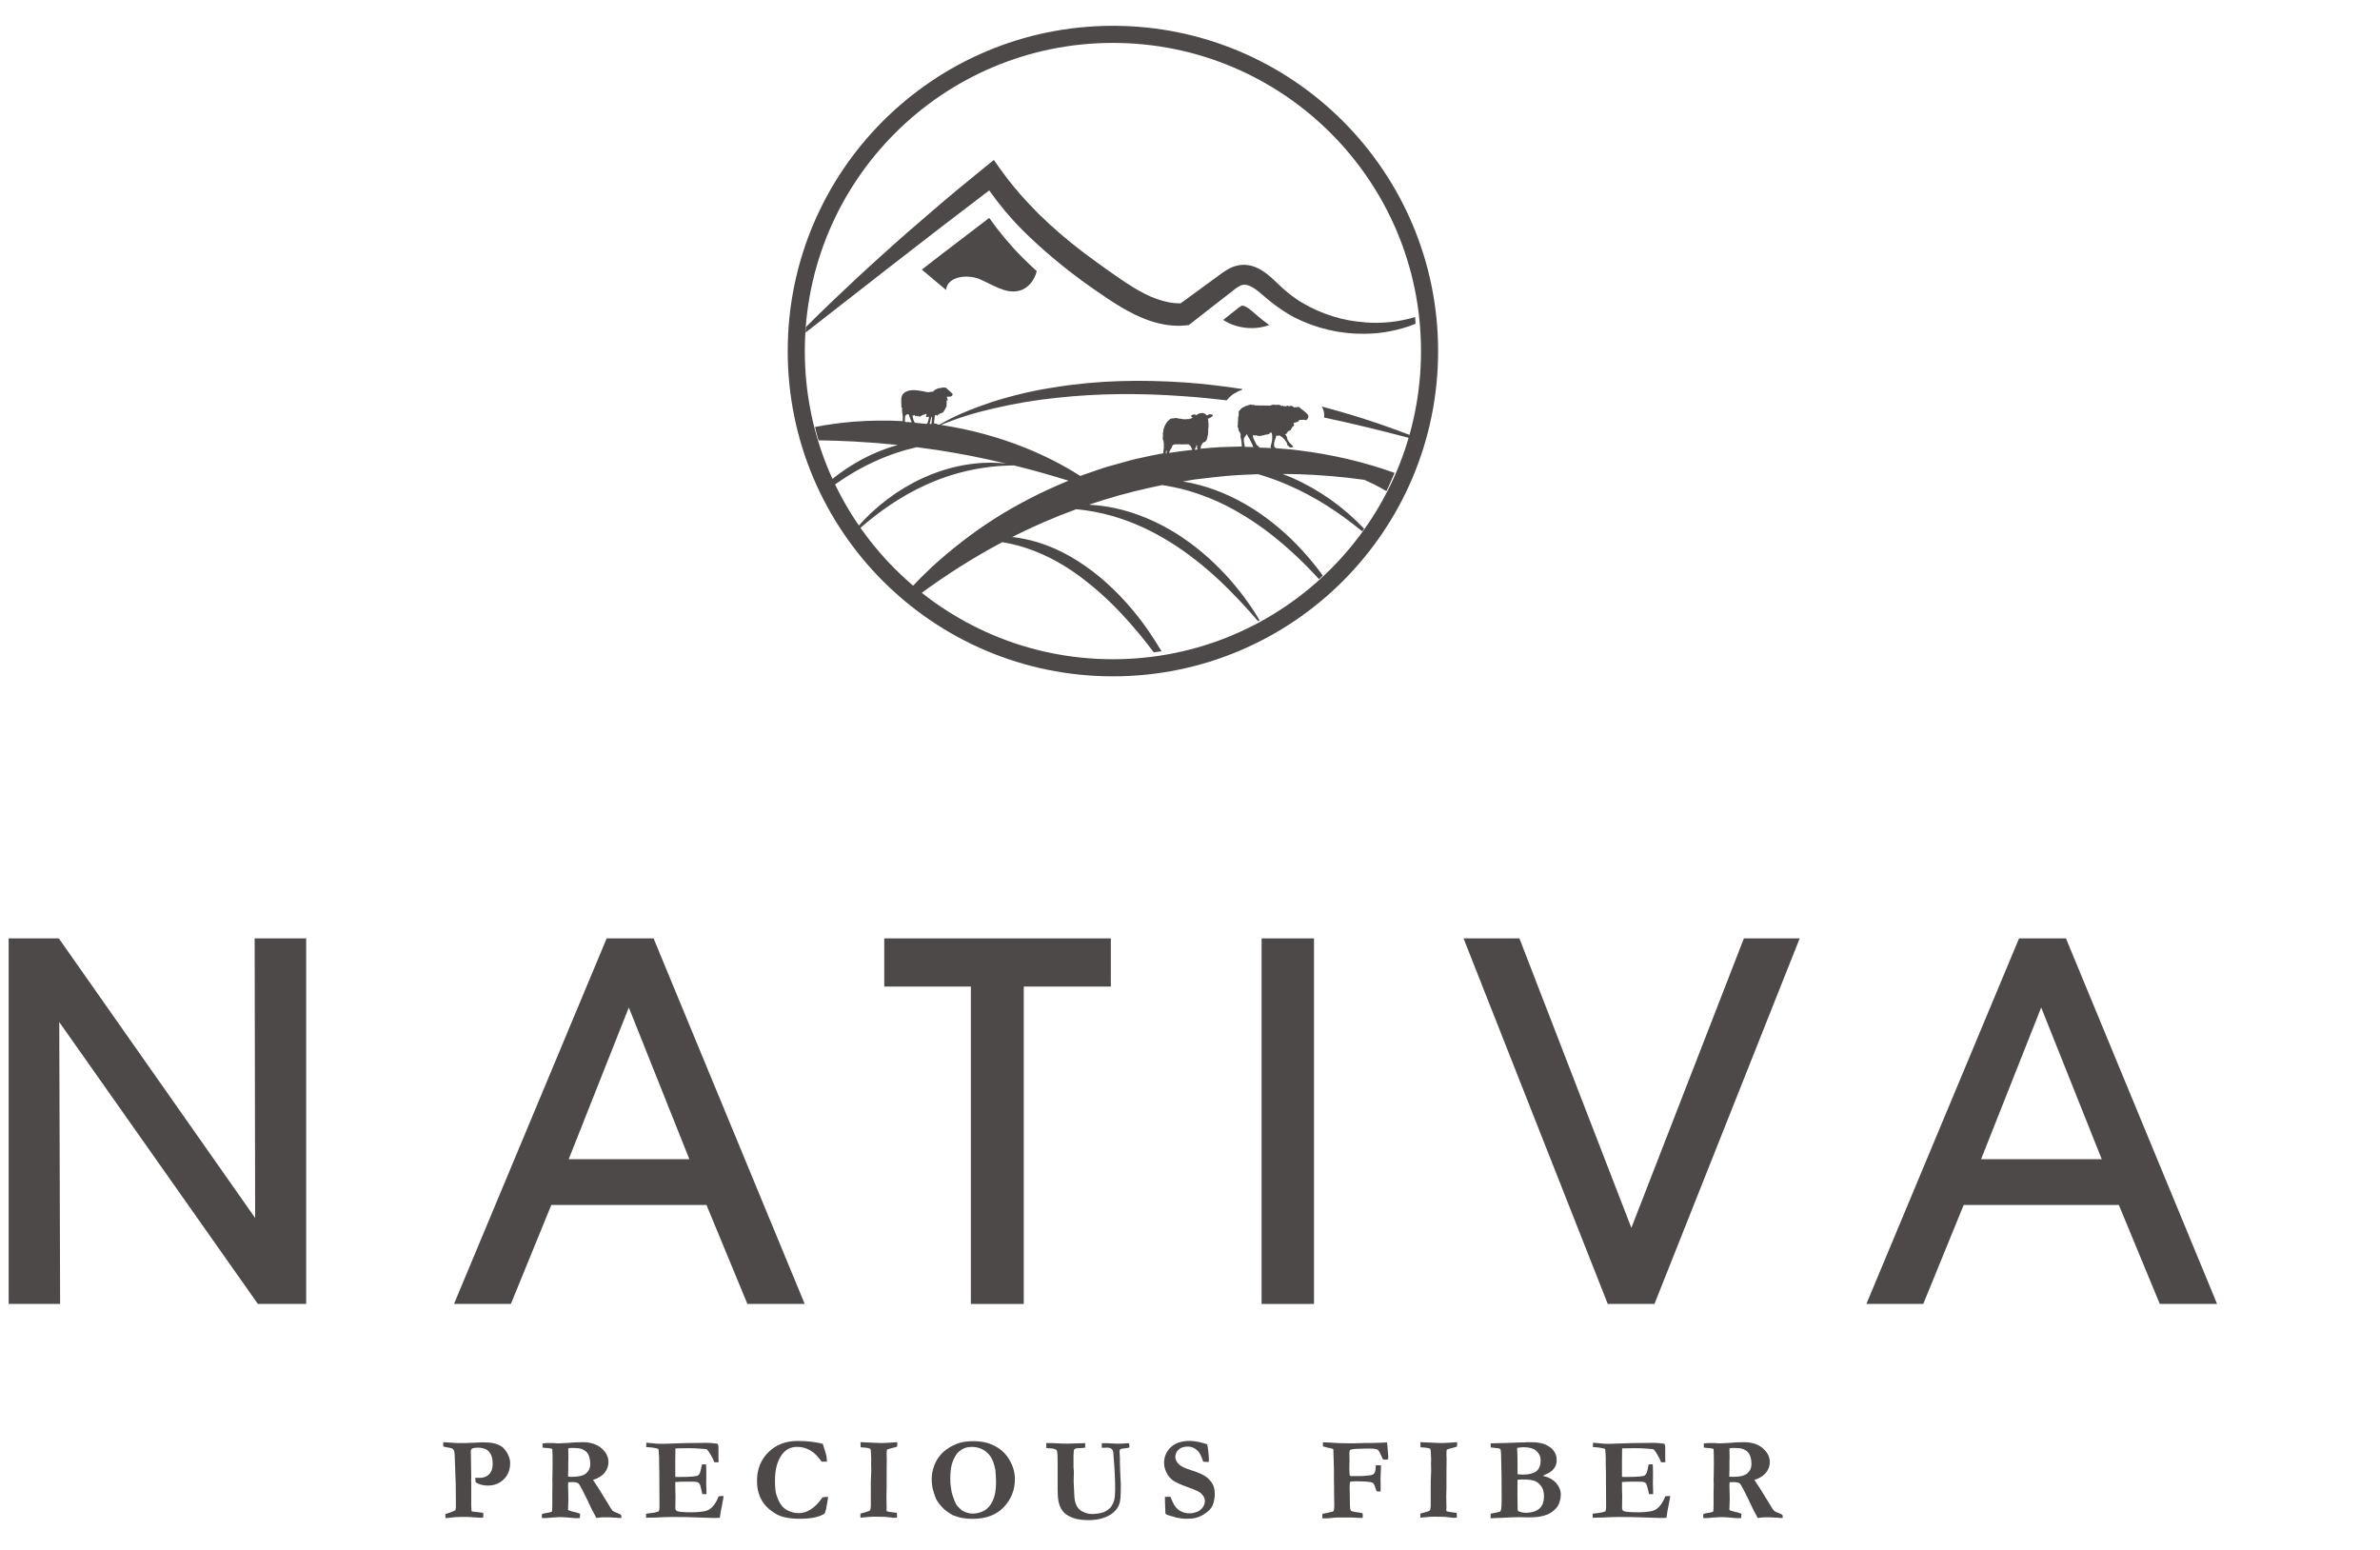 <?xml version="1.0" encoding="UTF-8"?>
<svg id="Layer_1" data-name="Layer 1" xmlns="http://www.w3.org/2000/svg" viewBox="0 0 329.74 214.67">
  <defs>
    <style>
      .cls-1 {
        fill: none;
        stroke: #4e4949;
        stroke-miterlimit: 10;
        stroke-width: 2.37px;
      }

      .cls-2 {
        fill: #4e4949;
        stroke-width: 0px;
      }
    </style>
  </defs>
  <g>
    <path class="cls-2" d="M137.05,30.19l-6.21,4.74-3.13,2.42c1.12.94,2.24,1.88,3.36,2.82.17-1.88,2.94-2.23,4.7-1.48,1.77.75,3.55,2.06,5.42,1.59,1.27-.32,2.12-1.44,2.45-2.71-.68-.63-1.36-1.26-2.01-1.92-1.68-1.68-3.2-3.52-4.58-5.46"/>
    <path class="cls-2" d="M189.14,44.65c-3.08-.19-6.08-1.15-8.66-2.67-1.31-.76-2.42-1.69-3.53-2.76-.58-.56-1.21-1.17-2.03-1.7-.41-.26-.88-.51-1.44-.67-.55-.16-1.2-.21-1.8-.11-1.29.21-2.11.92-2.74,1.36l-1.93,1.41-3.44,2.51c-2.21.04-4.48-.92-6.62-2.25-1.14-.7-2.28-1.5-3.42-2.3-1.13-.81-2.26-1.62-3.36-2.45-2.2-1.67-4.3-3.45-6.25-5.37-.92-.92-1.81-1.87-2.67-2.84-.2-.27-.42-.55-.67-.8-.68-.82-1.34-1.66-1.95-2.53l-.94-1.32-1.22.99c-2.45,1.97-4.87,3.98-7.25,6.03-2.39,2.04-4.76,4.1-7.09,6.22-2.34,2.1-4.63,4.24-6.9,6.41-1.21,1.16-2.4,2.32-3.58,3.5-.01.25-.03.5-.04.76l11.8-9.2,4.3-3.33,3.13-2.42,6.21-4.74c1.38,1.94,2.9,3.78,4.58,5.46.65.66,1.33,1.29,2.01,1.92,1.45,1.33,2.95,2.59,4.49,3.79,1.14.88,2.29,1.74,3.47,2.55,1.18.81,2.35,1.63,3.63,2.39,1.28.76,2.64,1.47,4.15,1.97,1.5.5,3.17.79,4.85.62l.48-.05.34-.27,3.37-2.63.4-.31,1.89-1.47c.63-.51,1.12-.84,1.45-.88.34-.08.78,0,1.33.31.54.3,1.1.77,1.69,1.29.8.7,1.69,1.39,2.63,2,.49.32,1,.63,1.52.9,3.03,1.54,6.41,2.32,9.76,2.27,2.42-.02,4.82-.5,7.03-1.38-.02-.31-.03-.62-.06-.93-2.25.66-4.61.92-6.92.73"/>
    <path class="cls-2" d="M196.83,60.86c-.63-.25-1.27-.5-1.91-.75-3.85-1.47-7.79-2.74-11.8-3.79.26.41.38.88.34,1.37,0,.05-.02.1-.02.15,3.8.81,7.59,1.72,11.36,2.72.66.17,1.31.36,1.96.54l.06-.24Z"/>
    <path class="cls-2" d="M125.39,57.73c.01-.16.24-.36.39-.35.04,0,.11.03.13.07.09.22.16.44.24.66.03.07.06.14.09.21.02.06.04.12.06.19-.3-.02-.6-.04-.9-.06-.02-.04-.03-.08-.03-.13,0-.19.02-.39.03-.58M126.52,57.57c.06,0,.12-.06.17-.09.07.18.16.21.31.1.07.13.17.14.28.02,0,.05,0,.08.01.13.05,0,.14-.14.15.01.25-.25.6-.28.94-.42-.03.17-.05.3-.09.48.15-.02.26-.04.43-.07-.05.24-.08.46-.15.68-.08.25-.11.31-.27.31-.5-.06-1-.11-1.5-.15-.08-.05-.15-.14-.18-.22-.09-.22-.12-.45-.19-.68-.02-.08-.01-.09.07-.09ZM128.84,58.53c.05-.21.1-.41.16-.62.02-.06.06-.12.09-.18.02,0,.03,0,.05.01-.03.33-.06.66-.09.99-.26.02-.27.02-.21-.21ZM161.55,62.46s.02-.05.04-.06c.01,0,.02-.02.04-.01v.03c0,.13,0,.27,0,.4-.03,0-.07.01-.1.02,0-.06-.01-.13,0-.19,0-.06.01-.12.03-.18ZM161.98,62.72c0-.05.02-.1.04-.15.04-.07.07-.15.1-.22.02-.05.05-.09.09-.13.02-.02.03-.03.04-.05.03-.06.06-.12.09-.18.04-.08.06-.15.09-.23.01-.04.04-.07.06-.1.02-.04.05-.06.1-.05,0,0,0,0,.01,0,.03,0,.05,0,.08-.02.01-.01.03-.02.04-.03.03-.03.06-.03.1,0,.02.01.04,0,.06,0,.02-.01.05-.02.07-.03.01.01.02.02.04.03.02.02.03.02.06.01.02,0,.04-.01.06-.02.03-.01.06-.02.09,0,.03,0,.05,0,.07,0,.03-.02.07-.03.11,0,.01,0,.03,0,.04,0,.02,0,.03,0,.05,0,.02,0,.04,0,.06,0,.06,0,.11.02.17.02.01,0,.03,0,.04,0,.02-.01.03-.01.05-.01.08,0,.16,0,.24-.01.02,0,.05,0,.08,0,.05.01.09,0,.13,0,.02,0,.04,0,.06,0,0,0,.02,0,.02,0,.02-.02.03-.01.05,0,.03.02.07.02.11,0,.02,0,.03,0,.04,0,0,.01.02.01.04,0,.02-.01.05-.01.07-.01.02,0,.04,0,.05.02.03.05.08.09.14.1.03,0,.04.02.03.06,0,.01,0,.02.01.03.02,0,.03,0,.05,0,0,0,.02,0,.03,0-.02.03-.02.05,0,.07.01,0,.03,0,.04,0,.02,0,.02,0,.02.02,0,.02,0,.05,0,.07.01.04.03.07.05.11.04.07.07.15.11.22.01.03.02.06.02.08-1.06.12-2.12.25-3.18.42,0-.01,0-.02,0-.03ZM165.64,62.05c.05-.09.08-.18.11-.28,0-.02.01-.04,0-.06,0-.02,0-.03.01-.04.01-.01.03-.01.04,0,0,0,.02.01.03.01.02,0,.02.02.02.04,0,.02,0,.04,0,.06,0,.05,0,.1,0,.15,0,.05.01.1.02.16,0,.06,0,.12,0,.18-.11.01-.21.02-.32.04.01-.09.03-.17.07-.24ZM172.4,60.63c.03-.09.09-.16.15-.23.04-.05.09-.1.13-.16.02-.03.04-.06.06-.08,0-.01.02-.03.03-.03,0,0,0,0,0,0,0,.02.01.04.02.06.04.13.1.26.18.37.07.1.14.21.19.32.05.11.1.21.15.32.04.09.09.19.14.28.05.08.09.17.11.26.01.04.03.08.04.12,0,.02.02.04.03.05,0,.01.02.02.03.02-.4-.01-.8-.03-1.2-.03,0-.02,0-.04-.01-.05-.01-.17-.05-.34-.08-.5-.03-.14-.05-.28-.05-.42,0-.1.01-.2.05-.3ZM173.62,60.3s0-.04.02-.04c0,0,.02,0,.03.01,0,0,0,0,.01,0,.01.01.03.01.04.01,0,0,.02,0,.03,0,.01,0,.02,0,.04,0,0,.04,0,.08.02.11.02-.02.05-.04.08-.06.02-.02.04-.03.07-.03.01,0,.03,0,.04,0,0,0,.01,0,.02,0,.04,0,.07.01.1.03,0,0,.01.01.02.02,0,.01.02.03.04.04.02-.02.04-.03.07-.05,0,0,.01,0,.02,0h0s.08.03.11.05c.02.02.05.03.07.03h.01s.05,0,.08,0,.04,0,.05-.03c0,0,.01-.01.02-.02,0,0,.02-.01.03-.01h.03c.08,0,.15-.01.22-.02.01,0,.02,0,.04-.01v-.05s.03.01.04.01c.03.01.06.02.09.02s.06,0,.09-.03c.03-.02.06-.04.1-.04.03,0,.06-.01.08-.03,0-.01.02-.02.03-.02,0,0,.01,0,.02,0,.03.01.06.02.1.02.02,0,.05,0,.07,0,.03,0,.05-.01.07-.03.01-.01.03-.03.04-.04,0,0,.02-.01.03-.01,0,0,0,0,.01,0,.03,0,.06.01.09.01h0s.03,0,.04-.02c.03-.03.05-.06.07-.09.01-.02.03-.04.04-.06.01-.02.03-.03.06-.03.03,0,.06,0,.1,0h0s.07,0,.1,0c0,0,0,.01,0,.02.02.12.03.23.05.35,0,.06.02.11.01.17,0,.03,0,.06,0,.09,0,.07,0,.15,0,.22,0,.08-.02.17-.03.25-.03.19-.06.39-.13.57,0,.03-.02.05-.03.08-.02.07-.03.14-.03.21,0,.02,0,.04,0,.06,0,.01,0,.03.01.03.02.01.02.03.03.05,0,.02,0,.03.02.03,0,0,.01,0,.02,0,.01,0,.03-.02.05-.02,0,0,0,0,.01,0,0,.01,0,.02,0,.03l-.29-.02c-.46-.03-.92-.03-1.38-.05-.01,0-.03,0-.04,0,0-.01,0-.02-.02-.04-.02-.04-.04-.09-.07-.13-.01-.02-.03-.04-.06-.05-.03-.01-.06-.03-.09-.05-.06-.03-.11-.08-.14-.14-.02-.03-.04-.07-.06-.1-.09-.16-.17-.32-.24-.49-.05-.11-.1-.22-.15-.33-.05-.11-.05-.23-.04-.35ZM173.69,61.95s.02,0,.03-.01c0,0,.02-.02.02-.02.02.01.04.03.05.04-.04,0-.07,0-.1,0ZM192.52,67.11c.24-.53.47-1.07.69-1.6-4.24-1.53-8.69-2.55-13.2-3.11-.91-.13-1.82-.19-2.74-.27l-.53-.04s0-.02-.02-.03c-.05-.05-.1-.11-.15-.16-.04-.05-.06-.1-.05-.16,0-.11.01-.22.01-.33,0-.12.03-.24.07-.36.01-.03.02-.06.03-.09.03-.11.07-.22.13-.32.02-.04.03-.08.02-.12,0-.02,0-.04,0-.06v-.06s0-.03.02-.03c.03-.01.06-.02.09-.02.02,0,.04,0,.05.01.02,0,.05.02.07.03,0,0,.01,0,.02,0,.01,0,.02,0,.02-.02,0-.02.01-.03.03-.03,0,0,.01,0,.02,0,0,0,0,0,.01,0,.01,0,.03.01.04.01.01,0,.02,0,.04,0,.03-.01.06-.01.09-.01h.02s.02,0,.02,0c.1.08.2.15.31.23.05.03.09.07.13.11.07.05.13.12.19.19.07.09.14.19.21.29.03.04.06.09.09.13.05.07.08.14.08.23,0,.02.01.05.02.07,0,.03.02.05.03.08.01.03.02.06.03.09,0,.02.02.03.04.03,0,0,.01,0,.02,0,.01,0,.03,0,.04-.01,0,0,.01,0,.02,0,0,0,.01,0,.02.02.02.03.04.06.06.09,0,0,.01.02.02.03.07.05.15.07.23.07.03,0,.05,0,.08,0,.08-.01.15-.05.21-.09.01,0,.03-.02.04-.03,0-.01-.02-.02-.03-.03-.1-.12-.21-.23-.32-.33-.06-.05-.11-.1-.17-.16-.03-.03-.05-.06-.08-.1-.04-.06-.08-.12-.11-.18-.03-.04-.05-.08-.08-.12-.02-.03-.04-.07-.04-.1-.02-.07-.03-.15-.05-.22-.02-.12-.07-.23-.15-.32-.02-.03-.04-.05-.06-.07-.01-.01-.02-.03-.03-.05,0,0,0-.02-.01-.03,0,0,.02,0,.02,0,.03,0,.06-.02.07-.05,0-.01.01-.02.02-.02,0,0,.02,0,.03.02.01.01.02.03.04.03,0-.04.01-.08.02-.12,0-.02,0-.03.02-.04.02-.03.04-.05.07-.06.01,0,.02-.01.03-.02.01-.01.02-.02.02-.04,0-.03,0-.05,0-.07.01-.03.02-.03.04-.03h.04s.03,0,.04-.03c0-.02.02-.04.03-.06.01,0,.02,0,.03,0,.03,0,.06,0,.09,0h0s.02,0,.03-.03c0-.02,0-.03.01-.05.02,0,.04,0,.06,0,.01,0,.02,0,.04,0,.03-.02.04-.02.04-.06,0-.03,0-.05,0-.08,0-.02,0-.04.02-.04.02,0,.04-.01.06-.02.04,0,.06-.03.04-.07-.01-.02,0-.04,0-.06,0-.02.03-.04.05-.04.01,0,.03,0,.04-.03-.01-.02-.04-.04-.04-.08,0,0,.01,0,.02,0,0,0,0,0,0,0,.02,0,.03,0,.05.01,0,0,.02,0,.03,0,.02,0,.04,0,.06-.02,0,0,0-.02,0-.03,0,0,0,0,0-.01-.02-.02-.01-.04.01-.05.01,0,.02,0,.04-.01.02,0,.04-.02.04-.04,0-.03.01-.06.02-.09,0-.04,0-.07-.03-.1-.02-.02-.04-.05-.06-.07,0,0-.01-.02-.02-.04.01,0,.02,0,.02,0h0s.03,0,.05,0c.04,0,.05-.02.03-.05,0,0-.01-.02-.02-.03,0,0,0-.02,0-.03,0,0,0-.02,0-.02,0,0,0,0,.01,0,0,0,0,0,.01,0,0,0,.02.01.03.02.02.02.05.02.07.02.02,0,.04,0,.06,0,.02,0,.03-.01.03-.04,0-.02,0-.03.02-.03.01,0,.03-.01.04-.01.05,0,.11-.02.17-.02.04,0,.07-.01.09-.06,0-.01.01-.02.02-.04.04,0,.07.03.11.03h.01s0-.03,0-.05c0-.01,0-.03,0-.04,0,0,0-.02,0-.03.02-.04.06-.07.1-.09.03-.01.05-.02.08-.02h.02s.04,0,.06,0c.05,0,.1,0,.15,0s.09,0,.14-.01c.03,0,.06-.01.09-.01.03,0,.06,0,.08.01.02,0,.03,0,.05,0,.05,0,.11.02.15.04.01,0,.03.01.04.01.02,0,.03,0,.06-.01.1-.05.18-.12.23-.22,0,0,.01-.02.01-.03,0-.03.02-.05.03-.07,0-.01.02-.03.03-.04.01-.02.02-.04.01-.06,0-.04,0-.07-.01-.11,0-.03,0-.05,0-.08.02-.06.01-.09-.04-.13-.02-.02-.04-.04-.06-.06-.01-.01-.02-.02-.03-.03-.05-.06-.1-.12-.16-.17-.04-.03-.08-.07-.12-.11-.1-.1-.22-.19-.34-.28-.07-.05-.14-.1-.21-.15-.06-.05-.12-.1-.18-.15-.02-.01-.03-.03-.04-.05,0-.01,0-.02,0-.03-.01-.03-.03-.04-.06-.04,0,0,0,0-.01,0-.03,0-.05,0-.07.01,0,0-.02,0-.03,0-.02,0-.03,0-.05-.01-.02-.01-.04-.02-.07-.02-.02,0-.04,0-.06.01-.04.02-.09.03-.13.05-.01,0-.02,0-.03,0,0,0-.01,0-.02,0-.02,0-.04-.01-.06-.02-.01-.01-.03-.01-.04-.01,0,0-.02,0-.03,0-.01,0-.02,0-.03.01-.06.03-.12.05-.18.07,0,0-.01,0-.02,0,0-.02.01-.03.02-.04.01-.02.03-.03.04-.05.01-.02.01-.04-.01-.05-.01,0-.03-.01-.05-.02-.02,0-.05,0-.07-.01-.02,0-.03,0-.04-.02,0-.01-.02-.02-.04-.03-.03-.01-.06-.02-.09-.03-.02,0-.04,0-.06-.02-.01,0-.02,0-.03,0-.01,0-.03,0-.04,0-.02.01-.04.02-.06.03-.02,0-.04.02-.06.02-.03,0-.06,0-.1.02,0,0-.02,0-.02,0-.02,0-.04,0-.06-.02-.02-.01-.04-.03-.06-.04-.02,0-.04-.02-.07-.02-.02,0-.04,0-.06.01-.05.03-.09.05-.14.07,0,0-.02.01-.03.01h0s-.07,0-.09-.03c-.02-.01-.04-.02-.06-.02-.02,0-.04,0-.05.01-.03.01-.06.03-.09.04-.01,0-.02,0-.03,0-.01,0-.02,0-.03-.02,0,0-.01-.02-.02-.03-.01-.02-.03-.04-.06-.04h0s-.05.01-.07.02c-.03,0-.05.02-.08.03,0,0-.01,0-.02,0-.01,0-.02,0-.02-.03,0-.02-.02-.02-.03-.02h0s-.04,0-.06.01c0,0-.01,0-.02,0h0s-.01,0-.01-.01c0,0,.02-.01.03-.02-.02,0-.04-.02-.06-.03-.04-.01-.08-.03-.11-.06-.02-.02-.04-.02-.06-.02-.02,0-.04,0-.06.02,0,0,0,0-.01,0-.01,0-.03.01-.04.01,0,0-.01,0-.02,0-.02,0-.02-.01-.03-.02,0-.01-.01-.02-.02-.02s-.01,0-.02,0c-.02,0-.04.02-.06.03-.01,0-.03.01-.04.01-.01,0-.02,0-.03-.01-.01,0-.02-.01-.04-.01,0,0-.01,0-.02,0-.01,0-.02,0-.03.01,0,0-.01,0-.02,0,0,0-.01,0-.02,0-.01,0-.02-.01-.03-.01s-.02,0-.03.01c0,0-.01,0-.02.01-.01.01-.02.02-.03.02,0,0-.02,0-.03-.02,0,0-.02-.02-.02-.03-.01-.02-.02-.03-.03-.03,0,0-.01,0-.02,0-.03,0-.06.02-.09.04-.01,0-.02,0-.02,0,0,0,0,0-.02,0-.02-.02-.04-.03-.05-.03-.01,0-.02,0-.04.02-.04.02-.07.03-.11.03-.02,0-.04,0-.06.02-.03.03-.07.05-.11.05-.04,0-.08.02-.12.02-.05,0-.09.01-.14.01-.02,0-.04,0-.07,0-.01,0-.03,0-.04-.01-.02-.01-.04-.02-.06-.02-.01,0-.02,0-.03,0-.02,0-.03.01-.05.01-.02,0-.05.01-.07.01h0s-.06,0-.09.02c0,0-.01,0-.02,0,0,0-.02,0-.03-.02,0,0-.02-.02-.02-.02-.02,0-.03,0-.05,0-.01,0-.03,0-.04,0-.01,0-.03.01-.04.02h-.02s-.02,0-.03,0c-.03-.01-.05-.02-.07-.03-.02,0-.03,0-.05,0,0,0-.02,0-.03,0,0-.01-.02-.01-.03-.01h-.02s-.02,0-.03,0c0,0-.01,0-.01,0-.01,0-.02,0-.03.02-.02.03-.02.04-.04.04,0,0-.02,0-.04-.01,0,0,0,0,0,0-.03-.01-.05-.02-.08-.02,0,0-.01,0-.02,0,0,0-.02,0-.02,0-.02,0-.04,0-.06-.01-.02,0-.03-.01-.04-.01-.01,0-.02,0-.04.02,0,0,0,0,0,0,0,0-.02.01-.03.01h0s-.04,0-.06-.02c0,0-.01,0-.02-.01-.02,0-.04,0-.06,0,0,0,0,0-.01,0,0,0-.01,0-.02,0-.01,0-.02,0-.03-.02,0,0-.01,0-.02,0,0,0-.01,0-.02,0,0,0-.01,0-.02.01,0,0-.02.02-.02.02-.02,0-.04,0-.05,0-.02,0-.04,0-.06-.03,0,0,0,0,0,0,0,0-.01,0-.02,0,0,0-.01,0-.02,0,0,0-.01,0-.02.01,0,.02-.03.02-.04.02h-.01s-.04,0-.05-.01c-.02,0-.04-.01-.06-.02-.02,0-.04-.01-.06-.02-.02,0-.04-.01-.06-.02-.02,0-.03,0-.05,0,0,0,0,0-.02,0,0,0-.02,0-.02,0-.04,0-.07-.01-.09-.04,0,0-.01-.01-.02-.01,0,0,0,0,0,0,0,0-.01.02-.01.03,0,.02,0,.03,0,.05,0,0-.01,0-.02,0-.02,0-.03,0-.05-.02-.02-.02-.04-.03-.07-.04-.04-.01-.08-.02-.13-.03h-.01s-.03,0-.04.02c-.02.02-.04.03-.06.03h-.01s-.04,0-.06,0c0,0-.02,0-.02,0-.02,0-.04,0-.05.02-.01.01-.02.02-.04.02-.03,0-.05,0-.07,0h-.01s-.04,0-.05.02c-.02.02-.03.03-.05.05-.01.01-.03.02-.05.02-.05,0-.1,0-.15.01-.04,0-.07.02-.09.05,0,0-.01.02-.02.02-.06.02-.11.05-.16.08-.05.03-.11.06-.17.08-.02,0-.05.02-.06.03-.04.03-.07.06-.1.09,0,0,0,0,0,0-.01.04-.04.05-.07.06-.05.01-.07.05-.08.09,0,.01,0,.02-.01.03-.02.02-.04.03-.06.05-.01,0-.03.02-.04.03-.06.08-.11.16-.14.25-.01.03-.01.06,0,.09.01.05.02.1.02.15,0,.03,0,.06,0,.09s0,.06-.02.09c-.02.04-.03.08-.01.13,0,.02,0,.04-.01.06-.05.06-.06.12-.05.19,0,.03,0,.05,0,.07,0,.06,0,.11,0,.17,0,.03,0,.05-.01.07-.01.03-.02.06,0,.1.01.02.01.05,0,.07-.01.03-.02.07-.03.1,0,.03,0,.07,0,.11,0,.04.01.08,0,.13,0,.03,0,.05,0,.07,0,.03,0,.06,0,.09,0,.02,0,.05-.02.07-.01.06-.02.12-.01.18,0,.04.02.08.06.11,0,0,.02.02.02.03,0,.07.02.14.03.21,0,.02,0,.04,0,.05.01.08.05.15.1.21.03.03.05.07.05.11,0,.03.02.06.05.07,0,0,.02.01.02.01.02.01.03.03.03.05,0,.05,0,.09.03.13.01.01.02.03.03.05.02.05.01.1,0,.16,0,0,0,.02,0,.02-.03.06-.03.12-.02.17.02.1.05.2.07.29.02.11.05.22.06.33.02.18.04.37.05.56,0,.06,0,.12,0,.18-.06,0-.12,0-.19,0l-2.76.08c-.92.06-1.84.13-2.75.22,0-.09,0-.18.03-.28.01-.06.03-.12.04-.17,0-.02.02-.04.04-.05.02-.01.03-.02.04-.04.02-.02.03-.06.05-.09.02-.06.05-.12.1-.15,0,0,.01-.02.02-.03.03-.04.08-.07.13-.09,0,0,.01,0,.02,0,.03,0,.05-.02.07-.04.01-.01.02-.02.03-.03.01.01.02.02.03.03.03-.02.06-.04.07-.07,0-.02.02-.03.03-.04.02-.01.04-.03.05-.06,0-.03.02-.04.04-.05.03,0,.03-.01.03-.05,0-.02,0-.03.02-.04.04-.03.04-.07.03-.11,0-.02,0-.03,0-.04.02-.02.03-.04.05-.06,0-.01.01-.03.01-.04,0-.01,0-.03.01-.04.02-.01.02-.03,0-.04,0,0,0-.02-.01-.03t0-.06s.04-.05.03-.09c0-.02,0-.03.01-.04,0,0,.01-.01.02-.02.02-.01.03-.03.02-.05,0-.01,0-.03,0-.04,0-.02,0-.03,0-.05.02-.02.02-.05,0-.07-.01-.04,0-.05.02-.06.03-.02.03-.03.01-.05-.02-.03-.02-.03,0-.06,0,0,0-.01.01-.02.01-.01.02-.02,0-.04,0-.01,0-.02,0-.03,0-.01,0-.03,0-.03,0-.02,0-.04,0-.06,0,0,0-.02,0-.03,0-.04,0-.08,0-.11,0-.03,0-.05,0-.07,0-.02,0-.04,0-.05,0-.02.01-.04,0-.06,0-.04,0-.09,0-.13,0-.02,0-.04.03-.05.03-.02.03-.03.01-.06-.01-.02-.01-.04-.01-.07,0-.03,0-.06,0-.08,0-.02,0-.04.01-.05.02-.03.03-.07.01-.11-.02-.04-.02-.09-.02-.14,0-.03,0-.06.03-.08,0,0,.01-.02,0-.02,0-.04,0-.07-.04-.09-.02-.01-.03-.03-.02-.05.02-.04.01-.08,0-.12,0,0,0-.02,0-.02,0-.02,0-.04.01-.05.02-.02.02-.04,0-.06,0-.01,0-.02,0-.03,0-.03-.01-.06-.02-.1,0-.03-.02-.05-.03-.07,0,0-.01-.02-.01-.02,0-.02,0-.04-.01-.05,0,0,0-.02,0-.03.11,0,.14,0,.22-.05.15-.07.28-.16.41-.26.02-.02.04-.04.06-.07.03-.04.02-.09-.01-.12-.02-.01-.03-.03-.05-.03-.02-.01-.05-.02-.07-.03-.11-.03-.22-.04-.34-.02-.06,0-.11.03-.16.07-.04.03-.08.05-.12.06-.02,0-.04.01-.06,0-.04,0-.07-.01-.11-.02,0-.06-.04-.1-.06-.14,0-.02-.02-.03-.04-.03-.01,0-.03,0-.04,0-.02.01-.04,0-.06-.02,0,0-.01-.02-.02-.03t-.07-.03s-.01,0-.02,0c-.04.01-.08.01-.1-.03,0-.01-.02-.02-.04-.01-.02.01-.05.01-.08,0-.02,0-.04,0-.06,0-.03,0-.06,0-.08.02-.02.02-.05.02-.07,0-.02,0-.03-.01-.05-.02-.03,0-.04,0-.06.03,0,.02-.02.03-.04.02-.01,0-.03,0-.04,0,0,0-.02,0-.02,0-.01.02-.03.02-.04.03-.01,0-.02.01-.04.01-.03.02-.06.04-.09.05-.02.01-.04.02-.06.03-.02,0-.05.01-.05.04,0,0,0,0-.01.01-.02.02-.04.03-.06.05-.02.02-.04.02-.06.01-.05-.02-.1-.04-.14-.06-.02,0-.04-.02-.06-.02-.06-.01-.13,0-.19,0-.09.02-.16.05-.24.09-.03.02-.06.04-.08.07-.03.04-.02.07,0,.11.02.02.04.04.06.06.03.03.07.05.11.07,0,0,.01.01.02.02-.01.02-.03.05-.04.07h0c-.06-.03-.06-.03-.09.03-.01.02-.05.03-.06,0,0,0,0,0-.01-.01-.01.02-.02.04-.05.05-.02,0-.03.01-.04.03,0,.02-.03.03-.05.01,0,0-.01-.01-.02-.01-.02-.02-.03-.02-.05,0-.01.01-.03.03-.04.04,0,0-.02.01-.03,0-.04-.01-.07,0-.09.02,0,.01-.02,0-.03,0,0-.02-.02-.02-.04-.03-.02-.01-.04,0-.06,0-.01.01-.03.02-.05.03,0,0-.02,0-.03,0-.02-.02-.04-.01-.06,0-.01,0-.02.01-.04.02-.02,0-.03,0-.04,0,0-.01-.02-.01-.04-.01-.01,0-.03,0-.04,0-.01,0-.03,0-.03,0-.02-.02-.04,0-.06,0-.04.01-.09,0-.13,0,0,0-.02,0-.03-.01-.02-.02-.04-.02-.06,0-.01,0-.02,0-.03,0-.02,0-.03,0-.05,0-.03-.02-.06-.04-.1-.03-.03,0-.06,0-.08-.02-.01-.01-.03-.02-.04-.01-.02,0-.03,0-.05,0-.01-.01-.03-.01-.04,0-.01,0-.02,0-.03,0-.03-.02-.06-.01-.09,0-.03.01-.05,0-.07-.01,0,0-.02,0-.02-.02-.02-.02-.03-.02-.05-.01,0,0-.01,0-.02,0-.02,0-.03,0-.04-.02-.01-.02-.02-.02-.04-.01,0,0-.02,0-.03,0-.02,0-.05.01-.07,0-.03-.02-.06-.03-.09-.02-.03,0-.06,0-.08-.02-.02-.02-.02-.02-.05,0-.02.01-.04.02-.06.03-.02,0-.03,0-.04,0-.01,0-.03,0-.04,0,0,0-.02,0-.03.01-.05.02-.09.03-.15.02-.02,0-.04,0-.06,0-.01,0-.02.01-.04,0-.02,0-.04,0-.05,0-.04,0-.08.02-.12.03-.01,0-.03,0-.03.02,0,0-.02.01-.03.01-.02,0-.04,0-.06,0,0,0,0,.01,0,.02,0,.02-.02.03-.04.04,0,0-.01,0-.02,0-.03,0-.05.03-.05.06,0,.03-.03.05-.06.03,0,.01,0,.02-.01.03,0,.02-.02.04-.04.05-.04.02-.07.04-.1.06-.02.01-.04.02-.03.05,0,.01,0,.02-.02.03-.01,0-.02.01-.03.02-.05.04-.07.1-.1.15-.01.02-.02.03-.03.04-.03.02-.05.04-.06.07,0,.03-.02.05-.04.07,0,.01-.02.03-.02.04,0,.03-.02.06-.04.09-.02.05-.05.1-.07.14-.01.02-.02.05-.04.06-.02.01-.03.03-.02.06,0,.02,0,.04.01.06-.01,0-.02.02-.03.03-.02.01-.03.03-.03.05,0,.03-.02.06-.02.09,0,.04-.02.07-.04.1,0,.01,0,.02,0,.03.01.02,0,.03,0,.05,0,.01-.02.03-.02.05,0,.01,0,.03,0,.04,0,.03,0,.05-.02.08-.02.04-.03.07,0,.11.01.02,0,.03,0,.05-.02.02-.03.04-.04.06,0,.01,0,.03,0,.04,0,0,0,.02,0,.04,0,.03,0,.05-.02.07-.01.02-.01.04.01.06.01.01.02.02.02.04,0,.06,0,.12-.01.17,0,.03,0,.06,0,.09,0,.02,0,.03,0,.05,0,.01,0,.03,0,.04,0,0-.02.02-.03.03,0,.01-.01.02,0,.03.02.02.02.04.01.06,0,.03-.02.06-.02.09.03.02.03.02.02.05,0,.01,0,.03,0,.04.01.04.02.07.04.1.01.03.02.05.02.08,0,.02,0,.03.02.04.02,0,.02.02.02.03,0,.02,0,.04,0,.06,0,.02,0,.03,0,.05,0,.02.02.04.02.07.01.06.02.12,0,.18-.02.03,0,.04.02.06.02.01.02.01.02.04,0,.04-.01.07-.02.11,0,.07,0,.15-.01.22,0,.03,0,.05.02.08.01.01.01.03,0,.05,0,.01,0,.03,0,.04,0,.04,0,.08-.02.12-.01.03-.02.06-.03.1,0,.02,0,.04,0,.05.01.03.01.06,0,.09,0,.02-.01.04-.02.06-.02.09-.03.18,0,.27,0,.02.01.04.02.06-1.04.18-2.07.39-3.1.63-.45.1-.9.19-1.35.31l-1.33.37c-.88.26-1.79.47-2.66.76l-2.62.9c-.16.06-.31.12-.47.18-2.39-1.54-4.96-2.82-7.61-3.9-3.75-1.5-7.68-2.56-11.68-3.17,2.37-1,4.84-1.74,7.34-2.3,2.86-.67,5.76-1.16,8.68-1.46,5.83-.64,11.72-.65,17.58-.22,2,.13,3.99.34,5.98.57.03-.03.05-.07.08-.1v-.02s.06-.05.06-.05c.14-.18.3-.34.48-.47.03-.03.06-.06.1-.09.17-.14.36-.26.57-.34,0,0,0,0,0,0,.22-.16.48-.28.75-.35,0,0,.01,0,.02,0l.12-.14c-2.66-.41-5.33-.73-8.01-.92-5.96-.4-11.99-.31-17.91.66-2.96.43-5.89,1.13-8.74,2.03-2.53.86-5.05,1.81-7.33,3.17-.06,0-.13-.02-.19-.03-.14-.08-.25-.13-.32-.11-.15.03-.24-.03-.23-.18.02-.28.05-.55.09-.82,0-.07-.01-.21.15-.17,0,0,.02-.07,0-.06.07.04.15.08.23.12.06-.09.12-.19.2-.3,0,.06,0,.11,0,.19.11-.21.24-.28.37-.22.01-.05.02-.09.04-.13,0,.01.01.03.02.05.05-.01.13-.01.15-.05.1-.15.18-.31.28-.46.07-.11.14-.21.07-.35.03.03.05.06.08.09.01,0,.03,0,.04,0,.01-.32.02-.64.03-.96.04,0,.1,0,.17.01-.06-.16-.11-.3-.17-.48.18-.02.33-.05.48-.04.16,0,.25-.08.31-.2.06-.12,0-.23-.11-.31-.27-.24-.54-.48-.8-.73-.16,0-.31-.01-.47-.02-.18.09-.39.08-.58.12-.03,0-.06.01-.08.02-.2.1-.4.21-.62.32.06,0,.1,0,.18.02-.1.05-.16.09-.22.1-.14.02-.3,0-.43.04-.28.09-.53-.02-.8-.07-.75-.14-1.49-.29-2.25-.07-.42.12-.73.38-.86.8-.06.21-.05.44-.05.66,0,.27.02.55.03.81.03.02.08.04.08.06,0,.13,0,.26,0,.39,0,.14.03.27.05.41.02.13.05.26.05.39.01.21,0,.43,0,.66-2.28-.12-4.56-.1-6.83.08-1.79.15-3.57.39-5.33.73.15.62.31,1.23.49,1.85,1.63.03,3.26.07,4.88.16,2.04.11,4.08.27,6.1.48-1.2.34-2.38.77-3.53,1.29-1.99.91-3.86,2.08-5.58,3.46.11.26.22.52.33.78,1.79-1.27,3.67-2.38,5.65-3.27,1.85-.85,3.78-1.5,5.76-1.95.94.12,1.88.25,2.82.39,3.22.49,6.42,1.13,9.6,1.89-1.69-.19-3.41-.17-5.11.08-2.23.31-4.41.98-6.48,1.92-3.47,1.59-6.6,3.97-9.13,6.88.06.09.12.19.19.28,2.86-2.52,5.95-4.67,9.34-6.2,3.83-1.76,7.98-2.68,12.24-2.71.24.06.48.11.73.18,2.28.57,4.55,1.23,6.83,1.93-.15.06-.31.13-.46.19-3.4,1.42-6.68,3.1-9.78,5.07-3.09,1.97-5.99,4.23-8.68,6.68-1.01.95-1.99,1.93-2.94,2.94.38.31.77.61,1.17.91,3.69-2.72,7.52-5.16,11.51-7.27,1.55.25,3.06.67,4.5,1.24,2.93,1.14,5.6,2.87,8.02,4.9,2.44,2.01,4.63,4.35,6.66,6.82.62.75,1.21,1.52,1.8,2.3.36-.04.72-.1,1.08-.15-.59-.99-1.21-1.97-1.87-2.92-1.87-2.69-4.08-5.17-6.62-7.31-2.55-2.11-5.44-3.89-8.65-4.86-1.16-.36-2.35-.6-3.55-.74,2.88-1.45,5.82-2.73,8.83-3.83.02,0,.04-.01.07-.02,1.72.17,3.4.49,5.04.96,2.81.82,5.49,2.06,7.97,3.62,2.49,1.54,4.79,3.4,6.95,5.42,1.83,1.73,3.54,3.59,5.21,5.51.07-.04.14-.08.21-.12-1.32-2.2-2.86-4.29-4.61-6.19-2.05-2.24-4.39-4.23-6.98-5.86-2.6-1.61-5.46-2.85-8.46-3.49-1.18-.25-2.38-.41-3.59-.47,2.69-.92,5.43-1.68,8.19-2.3l1.93-.42c1.25.19,2.49.45,3.7.8,2.81.82,5.48,2.06,7.96,3.62,2.5,1.54,4.79,3.4,6.95,5.42,1.08,1.02,2.13,2.09,3.15,3.19.18-.16.35-.33.52-.49-.88-1.22-1.84-2.39-2.86-3.5-2.05-2.24-4.39-4.23-6.98-5.86-2.6-1.61-5.46-2.85-8.46-3.48-.36-.08-.72-.14-1.08-.2l.29-.05,1.28-.22,1.29-.15c.86-.09,1.73-.22,2.59-.29,1.65-.16,3.31-.25,4.97-.3,1.41.42,2.8.91,4.14,1.5,3.71,1.6,7.12,3.82,10.28,6.42.09-.12.17-.25.26-.37-2.83-2.99-6.28-5.44-10.09-7.1-.4-.17-.8-.33-1.2-.48.7,0,1.39.01,2.09.03,3.08.09,6.15.36,9.23.78.45.2.9.41,1.35.63.58.29,1.15.61,1.71.94.05-.11.11-.21.16-.32"/>
    <path class="cls-2" d="M172.68,42.54c-.29-.17-.45-.19-.52-.19-.02,0-.04,0-.05,0h-.02s-.03,0-.03,0c-.06.02-.25.1-.85.59l-1.55,1.23-.19.15c1.74,1.17,4.34,1.49,6.37.7-.62-.43-1.25-.93-1.89-1.5-.42-.38-.87-.76-1.27-.99"/>
    <path class="cls-1" d="M110.32,48.64c0,24.23,19.64,43.87,43.87,43.87s43.87-19.64,43.87-43.87S178.42,4.76,154.19,4.76s-43.87,19.64-43.87,43.87Z"/>
    <polygon class="cls-2" points="35.35 168.73 8.15 130 1.2 130 1.2 180.64 8.33 180.64 8.21 141.59 35.73 180.64 42.42 180.64 42.42 130 35.28 130 35.35 168.73"/>
    <path class="cls-2" d="M84.05,130l-21.15,50.64h7.88l5.6-13.71h21.5l5.67,13.71h7.94l-20.94-50.64h-6.51ZM95.5,160.59h-16.71l8.33-21.02,8.39,21.02Z"/>
    <polygon class="cls-2" points="122.51 136.67 134.51 136.67 134.51 180.64 141.84 180.64 141.84 136.67 153.9 136.67 153.9 130 122.51 130 122.51 136.67"/>
    <rect class="cls-2" x="174.79" y="130" width="7.26" height="50.64"/>
    <polygon class="cls-2" points="226.02 170.1 210.51 130 202.77 130 222.75 180.64 229.22 180.64 249.34 130 241.61 130 226.02 170.1"/>
    <path class="cls-2" d="M286.24,130h-6.51l-21.15,50.64h7.88l5.6-13.71h21.5l5.67,13.71h7.94l-20.94-50.64ZM291.18,160.59h-16.71l8.33-21.02,8.39,21.02Z"/>
  </g>
  <path class="cls-2" d="M61.41,200.4v-.61s1.91.12,1.91.12h.86s.31,0,.31,0c.33,0,.84-.02,1.53-.06.4-.03.64-.04.75-.04.67,0,1.18.04,1.53.11.52.11.94.28,1.25.51.31.24.57.57.8,1.01.22.44.33.84.33,1.22,0,.93-.29,1.69-.88,2.27-.59.58-1.33.87-2.22.87-.31,0-.61-.04-.89-.11-.28-.07-.54-.19-.79-.34-.03-.15-.04-.37-.04-.64.13.01.24.02.35.02.1,0,.2,0,.28,0,.46,0,.84-.13,1.15-.38.41-.33.62-.86.62-1.59,0-.53-.09-.96-.27-1.29-.18-.33-.39-.56-.64-.68-.34-.16-.73-.24-1.16-.24-.4,0-.69.06-.86.18-.04.07-.07.14-.1.2l.06,3.79-.02.32.02.34c0,.07,0,.18,0,.33v1.71s0,1.25,0,1.25c0,.18.02.41.05.71l1.6.2c.02.13.03.23.03.31,0,.08-.01.19-.04.34-.13.02-.24.03-.31.03-.17,0-.48-.02-.94-.06-.46-.04-.98-.06-1.57-.06-.66,0-1.3.04-1.9.13-.1.02-.26.03-.48.04-.02-.15-.03-.27-.03-.34,0-.05,0-.12.02-.23l.49-.16c.34-.1.63-.22.88-.37.05-.16.07-.3.07-.43,0-.05,0-.11,0-.18,0-.17,0-.4,0-.7l-.02-2.26-.09-2.55c-.04-1.21-.07-1.86-.09-1.96-.04-.16-.1-.28-.19-.37-.09-.09-.24-.15-.46-.19-.45-.07-.74-.14-.88-.18"/>
  <path class="cls-2" d="M78.71,204.57c.26.01.44.02.56.02.91,0,1.56-.16,1.94-.49.38-.33.57-.76.57-1.31,0-.34-.05-.65-.14-.95-.09-.3-.21-.52-.35-.66-.2-.21-.46-.37-.78-.47-.24-.08-.61-.12-1.13-.12-.25,0-.46.01-.63.04l-.02.15.02,1.08-.02.66v.88c0,.25-.01.57-.02.96v.22ZM75.09,209.76c.14-.08.35-.13.62-.16.27-.04.52-.09.74-.17.03-.11.04-.18.05-.23.01-.08.02-.33.02-.77v-1.79s.02-.96.02-.96l-.02-.75.02-.43c.02-.58.02-1.13.02-1.64,0-1.11-.01-1.83-.04-2.14l-.47-.1c-.43-.03-.72-.05-.87-.08l-.02-.48.03-.09c.27-.04.51-.06.74-.06.12,0,.37,0,.75,0,.39.03.6.05.63.05l.42-.02,1-.05c.63-.06,1.29-.1,1.98-.1,1.1,0,1.97.28,2.62.84.65.56.97,1.2.97,1.92,0,.54-.18,1.03-.53,1.47-.35.44-.89.77-1.61,1,.06.11.15.24.26.39.22.32.4.59.54.82l1.28,2.08c.32.55.53.87.63.97.1.09.3.2.62.31.24.09.42.18.55.27.03.09.05.17.05.24,0,.05,0,.11,0,.19h-.38s-.42-.05-.42-.05h-.33c-.17-.03-.38-.04-.63-.04h-.8c-.06,0-.25,0-.56.05-.14.02-.26.03-.35.04l-.27-.53c-.23-.4-.38-.7-.47-.9-.23-.52-.64-1.35-1.21-2.48-.27-.53-.45-.82-.56-.89-.16-.11-.44-.17-.83-.17-.11,0-.29,0-.55.02-.02.16-.02.34-.02.55l.04,1.78-.05,1.51c.15.09.35.16.59.21.42.09.78.19,1.08.31,0,.26-.01.46-.03.6-.1,0-.17,0-.19,0l-.33.02c-1.15-.1-1.83-.15-2.05-.15-.14,0-.24,0-.3,0l-1.11.07c-.34.04-.64.06-.92.06h-.35c-.01-.13-.02-.22-.02-.26,0-.06,0-.14.02-.25Z"/>
  <path class="cls-2" d="M89.51,199.86c.31.02.57.04.79.07.42.06.91.09,1.47.09.19,0,.69-.02,1.49-.05,1.19-.05,2.27-.07,3.24-.07l1.45-.02c.33,0,.81.04,1.45.12.1.11.14.25.14.43v1.66l.02.33s0,.08,0,.14l-.33.02s-.13,0-.27-.02c-.05-.11-.11-.27-.19-.47l-.32-.57c-.12-.24-.29-.49-.51-.74-.13-.04-.31-.06-.51-.06-.05,0-.22-.02-.49-.04-.5-.04-1.03-.06-1.61-.06-.65,0-1.24.01-1.75.03-.01.13-.02.66-.02,1.58v1.35s0,1.01,0,1.01c.13.02.25.02.35.02.96,0,1.65-.02,2.05-.06.41-.04.66-.09.76-.16.1-.07.18-.18.26-.35.05-.12.14-.51.28-1.18h.1s.47,0,.47,0c.02.48.03.84.03,1.08,0,.56,0,.92-.01,1.08,0,.16-.01.29-.01.38,0,.15,0,.38.02.7.02.32.02.56.02.71v.18h-.57c-.02-.09-.06-.26-.12-.53-.11-.5-.2-.81-.29-.93-.07-.1-.17-.17-.32-.22-.11-.04-.5-.06-1.19-.06-.81,0-1.42.02-1.83.06v.27c0,.64,0,1.17.03,1.59l-.02,1.74c0,.2.07.34.22.42.22.11.89.17,2.02.17.74,0,1.38-.06,1.9-.17.36-.08.67-.26.95-.54.36-.36.67-.86.91-1.51.17-.02.3-.03.41-.03.06,0,.15,0,.27,0-.02.13-.03.25-.04.34l-.05.24-.29,1.52-.14.92c-.35.02-.62.02-.83.02-.3,0-1.1-.03-2.4-.08-.92-.04-2.02-.06-3.31-.06-.64,0-1.43.03-2.37.08h-.34l-.97.03v-.55c.1-.03.31-.06.61-.09.56-.06.94-.15,1.16-.26.06-.15.09-.35.09-.59,0-.09,0-.25,0-.47v-.25s-.02-3.03-.02-3.03v-.91s-.03-1.29-.03-1.29v-.91s-.07-.99-.07-.99c0-.03,0-.08-.02-.16-.05-.06-.13-.1-.24-.11-.06-.01-.14-.03-.24-.05-.31-.06-.6-.1-.88-.11-.1,0-.22-.02-.35-.03l.04-.64Z"/>
  <path class="cls-2" d="M113.99,200.03c.07.16.21.62.43,1.37.1.34.15.71.15,1.09h-.73c-.51-.73-1.04-1.25-1.59-1.57-.55-.32-1.16-.48-1.83-.48-.83,0-1.5.32-2.01.97-.69.88-1.04,2.1-1.04,3.67,0,.91.06,1.56.18,1.94.19.63.44,1.14.73,1.53.22.3.52.54.88.71.47.24.98.36,1.51.36.59,0,1.16-.18,1.71-.55.55-.37,1.08-.91,1.58-1.64.2-.04.46-.06.78-.06-.02.2-.06.41-.1.63-.02.09-.08.42-.18,1.02l-.07.24-.11.38c-.33.25-.78.44-1.38.57-.59.13-1.32.19-2.18.19-.66,0-1.28-.06-1.87-.18-.59-.12-1.09-.32-1.51-.59-.61-.39-1.09-.8-1.44-1.25-.35-.45-.61-.94-.77-1.47-.17-.53-.25-1.12-.25-1.78,0-1.6.53-2.91,1.58-3.95,1.05-1.04,2.4-1.56,4.03-1.56.66,0,1.29.03,1.87.1.59.07,1.13.17,1.64.3"/>
  <path class="cls-2" d="M119.21,210.26v-.58c.11-.03.28-.08.53-.14.35-.09.6-.18.77-.27.1-.17.14-.4.14-.69v-.95s0-1.83,0-1.83v-.43c.03-1.06.06-1.61.06-1.64l-.02-1.07.02-.43-.04-.92-.02-.34c0-.05-.02-.14-.06-.26-.22-.1-.58-.17-1.07-.19-.12,0-.21-.01-.28-.02l-.02-.71,2.3.1c.28.01.46.02.53.02.32,0,.82-.02,1.52-.07.39-.03.64-.04.74-.05,0,.1.01.19.01.26,0,.09,0,.21-.02.35-.21.08-.46.15-.73.21-.28.07-.5.14-.68.21-.03.14-.05.34-.05.6,0,.23,0,.42.02.56-.02.91-.02,1.6-.02,2.09v2.12s-.03,1.08-.03,1.08l.03,1.61-.02.31s.02.1.05.18c.32.07.62.12.89.15.05,0,.21.03.49.06.02.16.03.29.03.4,0,.06,0,.15,0,.27-.07,0-.12,0-.16,0-.17.01-.27.02-.3.02-.04,0-.11,0-.21-.03-.07-.01-.43-.05-1.07-.11l-1.42-.02c-.28,0-.69.02-1.23.08-.35.03-.58.05-.69.06"/>
  <path class="cls-2" d="M134.55,200.45c-.46,0-.88.11-1.24.32s-.63.46-.81.72c-.3.45-.52.93-.65,1.46-.13.53-.19,1.17-.19,1.92,0,.46.02.79.06.99.01.06.03.17.05.33.05.4.1.69.17.87.23.68.39,1.1.49,1.26.16.27.4.54.71.81.16.14.39.27.7.38.3.11.61.17.91.17.58,0,1.12-.14,1.61-.41.5-.27.89-.73,1.19-1.38.3-.65.45-1.49.45-2.53,0-.43-.03-1.01-.09-1.74l-.04-.15s-.04-.15-.08-.33c-.2-.88-.58-1.55-1.14-2.01-.56-.46-1.26-.69-2.11-.69M129.08,204.93c0-.66.13-1.33.39-2,.19-.48.45-.92.79-1.33.34-.4.76-.76,1.27-1.07.51-.31,1.03-.54,1.56-.68.53-.14,1.12-.2,1.77-.2,1.11,0,2.08.21,2.9.63.82.42,1.46.98,1.93,1.7.61.93.92,1.9.92,2.92,0,1.51-.52,2.81-1.54,3.89-1.03,1.08-2.46,1.62-4.3,1.62-.46,0-.88-.03-1.28-.09-.3-.04-.56-.1-.79-.18-.41-.13-.63-.21-.68-.23-.58-.33-1.05-.67-1.4-1.02-.35-.35-.65-.74-.9-1.18-.13-.25-.28-.69-.46-1.33-.11-.41-.17-.89-.17-1.45Z"/>
  <path class="cls-2" d="M144.97,200.54l-.02-.63c.1,0,.2,0,.3,0,.27,0,.55,0,.85.02.71.04,1.12.06,1.25.06.43,0,.85,0,1.26-.02.41-.02.77-.03,1.09-.03.32,0,.53-.01.65-.02v.1s0,.47,0,.47v.06c-.3.04-.61.07-.93.07-.3,0-.5.06-.59.18-.06.08-.1.39-.1.96,0,.17,0,.31,0,.42v.29s0,.76,0,.76l.05.64-.03,1.39.1,2.02c.03.58.15,1.07.39,1.45.17.28.41.51.72.67.45.23.89.34,1.33.34.51,0,.99-.07,1.44-.2.26-.07.51-.2.74-.36.23-.17.39-.32.48-.46.19-.3.33-.57.4-.83.1-.35.15-.9.15-1.65,0-1.3-.07-2.75-.21-4.38l-.03-.43c-.02-.32-.07-.53-.18-.63-.17-.17-.36-.25-.58-.25l-.76.02-.1-.02.02-.62h.63l1.53.07c.51,0,1.01-.02,1.47-.07l.14.02c.03.18.05.3.05.37,0,.06,0,.13-.03.22-.2.05-.41.09-.63.1-.36.05-.56.09-.6.12-.07.06-.11.16-.11.3,0,.1,0,.24.02.42.02.13.03.37.03.7,0,.19,0,.34,0,.44,0,.11,0,.22.01.33.02.39.03.78.04,1.17l.08,1.63c0,1.09-.04,1.83-.11,2.19-.07.37-.18.66-.31.88-.2.32-.48.62-.84.89-.37.27-.82.48-1.37.64-.55.16-1.18.24-1.91.24-.83,0-1.54-.11-2.14-.33-.59-.22-1.04-.51-1.34-.88-.3-.36-.51-.83-.62-1.41-.08-.4-.12-.96-.12-1.7v-3.83c0-.9-.04-1.42-.13-1.53-.12-.17-.48-.26-1.1-.28-.13,0-.25,0-.34-.02"/>
  <path class="cls-2" d="M167.25,200.09c.05.18.1.46.14.83.07.55.1.98.1,1.29,0,.1-.01.2-.03.31l-.08.02-.58-.04-.1-.02c-.24-.71-.47-1.19-.71-1.44-.41-.43-.89-.64-1.44-.64s-.94.14-1.25.41c-.31.28-.46.62-.46,1.02,0,.34.15.67.46.99.3.32.94.62,1.91.91.33.1.72.25,1.19.46.46.21.81.45,1.06.7.32.33.54.65.66.96.12.31.18.69.18,1.15,0,.5-.09,1-.28,1.49-.1.26-.27.5-.49.73-.16.16-.41.35-.75.57-.34.22-.69.37-1.05.47-.36.1-.82.14-1.39.14-.37,0-.82-.05-1.34-.16l-.96-.28c-.27-.07-.44-.14-.51-.2-.02-.02-.05-.07-.07-.15v-.09c0-.06-.01-.43-.04-1.1-.01-.35-.02-.6-.02-.74v-.31l.75-.02c.26.6.42.96.5,1.08.17.28.35.5.55.67.2.17.44.3.72.4.28.1.58.15.9.15.29,0,.61-.06.95-.18.35-.12.63-.33.84-.61.21-.28.32-.58.32-.9,0-.4-.18-.76-.55-1.1-.23-.21-.83-.49-1.82-.84-.98-.35-1.67-.66-2.05-.93-.38-.27-.68-.64-.9-1.1-.22-.46-.33-.9-.33-1.32,0-.85.31-1.58.92-2.17.61-.59,1.51-.89,2.7-.89.26,0,.64.05,1.14.14.31.05.71.17,1.21.34"/>
  <path class="cls-2" d="M183.2,210.31l.02-.59c.12-.03.31-.07.59-.12.27-.05.55-.12.82-.19l.15-.1c.05-.21.08-.43.08-.66v-.05l-.03-1.85v-.78s-.02-1.15-.02-1.15v-1.36s-.08-2.69-.08-2.69c-.08-.07-.34-.15-.78-.22-.11-.02-.26-.06-.47-.13l-.19-.05v-.56l1.06.04c.64.06,1.59.1,2.83.1.62,0,1.28-.02,1.96-.05h.15s.39,0,.39,0h.16s.34,0,.34,0l1.44-.05c.06,0,.15,0,.25-.01.1-.01.2-.02.29-.03.03.16.05.32.06.48l.12,1.51c0,.16-.02.28-.05.37-.19.03-.34.04-.43.04-.11,0-.19-.02-.26-.07-.03-.03-.09-.15-.18-.36-.22-.54-.41-.86-.57-.96-.16-.1-.6-.15-1.32-.15l-1.11.03c-.47,0-.84.03-1.11.08-.06.01-.14.04-.26.08-.07.12-.1.28-.1.48l.02.96-.02,1.09c0,.56.02.9.06,1.03.05.03.09.05.12.06h.57s.96,0,.96,0c.21,0,.54-.03.99-.08.31-.04.49-.08.56-.13.13-.09.22-.19.28-.33.06-.13.1-.45.13-.96.03,0,.1,0,.22,0,.07,0,.13,0,.15,0,.06,0,.18,0,.35.02l-.05,1.28c0,.27-.01.51-.03.71l.02.18c0,.05,0,.45,0,1.19,0,.05,0,.13,0,.24-.1.02-.18.03-.24.03-.04,0-.15-.02-.32-.05-.05-.1-.1-.25-.16-.44-.12-.42-.26-.67-.4-.74-.26-.13-1.06-.19-2.42-.19-.2,0-.43.02-.69.06-.04.22-.06.48-.06.78l.04,2.41c0,.45.05.72.14.82.06.06.26.13.6.19l.16.02c.24.02.45.05.63.1l.22.05c.02.14.03.25.03.33,0,.08,0,.18-.02.31h-.15s-.25,0-.25,0l-1.14-.06c-.13,0-.73,0-1.8,0-.3,0-.58.02-.84.05-.42.05-.65.07-.69.07-.35,0-.59,0-.72,0"/>
  <path class="cls-2" d="M196.78,210.26v-.58c.11-.03.28-.08.53-.14.35-.09.6-.18.77-.27.1-.17.14-.4.14-.69v-.95s0-1.83,0-1.83v-.43c.03-1.06.06-1.61.06-1.64l-.02-1.07.02-.43-.04-.92-.02-.34c0-.05-.03-.14-.06-.26-.22-.1-.58-.17-1.07-.19-.12,0-.21-.01-.28-.02l-.02-.71,2.3.1c.28.01.46.02.53.02.32,0,.82-.02,1.52-.07.39-.03.64-.04.74-.05,0,.1,0,.19,0,.26,0,.09,0,.21-.02.35-.21.08-.46.15-.73.21-.28.07-.5.14-.68.21-.03.14-.05.34-.05.6,0,.23,0,.42.02.56-.02.91-.02,1.6-.02,2.09v2.12s-.03,1.08-.03,1.08l.03,1.61-.02.31s.01.1.05.18c.32.07.62.12.89.15.05,0,.21.03.49.06.02.16.03.29.03.4,0,.06,0,.15,0,.27-.07,0-.12,0-.16,0-.17.01-.27.02-.3.02-.04,0-.11,0-.21-.03-.07-.01-.43-.05-1.07-.11l-1.42-.02c-.28,0-.7.02-1.24.08-.35.03-.58.05-.69.06"/>
  <path class="cls-2" d="M210.35,209.35c.35.14.67.22.97.22.61,0,1.11-.09,1.49-.28.39-.19.67-.44.84-.77.18-.33.26-.75.26-1.25s-.1-.93-.29-1.24c-.27-.43-.59-.72-.97-.86-.38-.15-.95-.22-1.71-.22-.34,0-.57.03-.7.07v2.18s.02,1.85.02,1.85c0,.09.03.19.08.31M210.25,204.23c.21.03.46.05.76.05.8,0,1.41-.15,1.82-.45.41-.3.62-.81.62-1.54,0-.51-.2-.94-.59-1.29-.39-.34-.98-.51-1.77-.51-.22,0-.52.03-.9.09,0,.12,0,.3.02.53.03.45.04,1.09.04,1.91v.67c0,.12,0,.29,0,.53ZM206.51,210.33l.02-.64c.13-.03.28-.06.47-.09.35-.05.63-.12.85-.21.08-.12.12-.24.14-.35.04-.3.06-.74.06-1.32l-.02-3.41c0-.35-.02-1.28-.06-2.77-.01-.4-.04-.65-.08-.75-.02-.03-.04-.06-.08-.08-.09-.06-.25-.09-.48-.1-.1,0-.36-.03-.79-.09l-.02-.57,1.8-.04,2.63-.09h.31c.06-.02.13-.02.19-.02.05,0,.19,0,.42,0h.52c.41,0,.85.06,1.32.18.17.04.39.13.66.27.27.14.51.31.71.52.2.21.35.45.45.71.1.26.14.54.14.84,0,.33-.07.62-.22.88-.14.26-.36.5-.66.72-.15.11-.5.28-1.04.53.81.18,1.42.52,1.85,1,.42.49.64,1.02.64,1.62,0,.35-.07.72-.2,1.11-.1.29-.26.56-.49.8-.31.33-.63.57-.97.74-.34.17-.81.3-1.41.41-.3.05-.76.08-1.37.08l-1.37-.03c-.58,0-1.27.03-2.06.08-.22.01-.85.04-1.88.07Z"/>
  <path class="cls-2" d="M220.68,199.86c.31.02.57.04.79.07.42.06.91.09,1.47.09.19,0,.69-.02,1.49-.05,1.19-.05,2.27-.07,3.24-.07l1.45-.02c.33,0,.81.04,1.45.12.1.11.14.25.14.43v1.66l.02.33s0,.08,0,.14l-.33.02s-.13,0-.27-.02c-.05-.11-.11-.27-.19-.47l-.32-.57c-.12-.24-.29-.49-.51-.74-.13-.04-.31-.06-.52-.06-.05,0-.22-.02-.49-.04-.5-.04-1.03-.06-1.61-.06-.65,0-1.24.01-1.75.03-.01.13-.02.66-.02,1.58v1.35s0,1.01,0,1.01c.13.02.25.02.35.02.96,0,1.65-.02,2.05-.06.41-.04.66-.09.76-.16.1-.07.18-.18.26-.35.05-.12.14-.51.28-1.18h.1s.47,0,.47,0c.02.48.03.84.03,1.08,0,.56,0,.92-.01,1.08,0,.16-.01.29-.01.38,0,.15,0,.38.02.7.02.32.02.56.02.71v.18h-.57c-.02-.09-.06-.26-.12-.53-.11-.5-.2-.81-.29-.93-.06-.1-.17-.17-.32-.22-.11-.04-.5-.06-1.19-.06-.81,0-1.42.02-1.83.06v.27c0,.64,0,1.17.03,1.59l-.02,1.74c0,.2.07.34.22.42.22.11.89.17,2.02.17.74,0,1.38-.06,1.89-.17.36-.08.67-.26.95-.54.36-.36.67-.86.91-1.51.17-.02.3-.03.41-.03.06,0,.15,0,.27,0-.02.13-.03.25-.04.34l-.05.24-.29,1.52-.14.92c-.35.02-.62.02-.83.02-.3,0-1.1-.03-2.4-.08-.92-.04-2.02-.06-3.31-.06-.64,0-1.43.03-2.37.08h-.34l-.97.03v-.55c.1-.03.31-.06.61-.09.56-.06.94-.15,1.16-.26.06-.15.09-.35.09-.59,0-.09,0-.25,0-.47v-.25s-.02-3.03-.02-3.03v-.91s-.03-1.29-.03-1.29v-.91s-.06-.99-.06-.99c0-.03,0-.08-.02-.16-.05-.06-.13-.1-.24-.11-.06-.01-.14-.03-.24-.05-.31-.06-.6-.1-.88-.11-.1,0-.22-.02-.35-.03l.04-.64Z"/>
  <path class="cls-2" d="M239.59,204.57c.26.01.44.02.56.02.91,0,1.56-.16,1.94-.49.38-.33.57-.76.57-1.31,0-.34-.05-.65-.14-.95-.09-.3-.21-.52-.35-.66-.2-.21-.46-.37-.78-.47-.24-.08-.61-.12-1.13-.12-.25,0-.46.01-.63.04l-.02.15.02,1.08-.02.66v.88c0,.25-.01.57-.02.96v.22ZM235.98,209.76c.14-.08.35-.13.62-.16.27-.04.52-.09.74-.17.03-.11.04-.18.05-.23.01-.08.02-.33.02-.77v-1.79s.02-.96.02-.96l-.02-.75.02-.43c.02-.58.02-1.13.02-1.64,0-1.11-.01-1.83-.04-2.14l-.47-.1c-.43-.03-.72-.05-.87-.08l-.02-.48.03-.09c.27-.04.51-.06.74-.06.12,0,.37,0,.75,0,.39.03.59.05.63.05l.43-.02,1-.05c.63-.06,1.29-.1,1.98-.1,1.1,0,1.97.28,2.62.84.65.56.97,1.2.97,1.92,0,.54-.18,1.03-.53,1.47-.35.44-.89.77-1.61,1,.06.11.15.24.26.39.22.32.4.59.54.82l1.28,2.08c.32.55.53.87.63.97.1.09.3.2.62.31.24.09.43.18.55.27.03.09.05.17.05.24,0,.05,0,.11,0,.19h-.38s-.42-.05-.42-.05h-.33c-.17-.03-.38-.04-.63-.04h-.8c-.06,0-.25,0-.56.05-.14.02-.26.03-.35.04l-.27-.53c-.23-.4-.38-.7-.47-.9-.23-.52-.64-1.35-1.21-2.48-.27-.53-.45-.82-.56-.89-.16-.11-.44-.17-.83-.17-.11,0-.29,0-.55.02-.02.16-.02.34-.02.55l.04,1.78-.05,1.51c.15.09.35.16.59.21.42.09.78.19,1.08.31,0,.26-.01.46-.03.6-.1,0-.17,0-.19,0l-.33.02c-1.15-.1-1.83-.15-2.05-.15-.14,0-.24,0-.3,0l-1.11.07c-.34.04-.65.06-.92.06h-.35c-.01-.13-.02-.22-.02-.26,0-.06,0-.14.02-.25Z"/>
</svg>